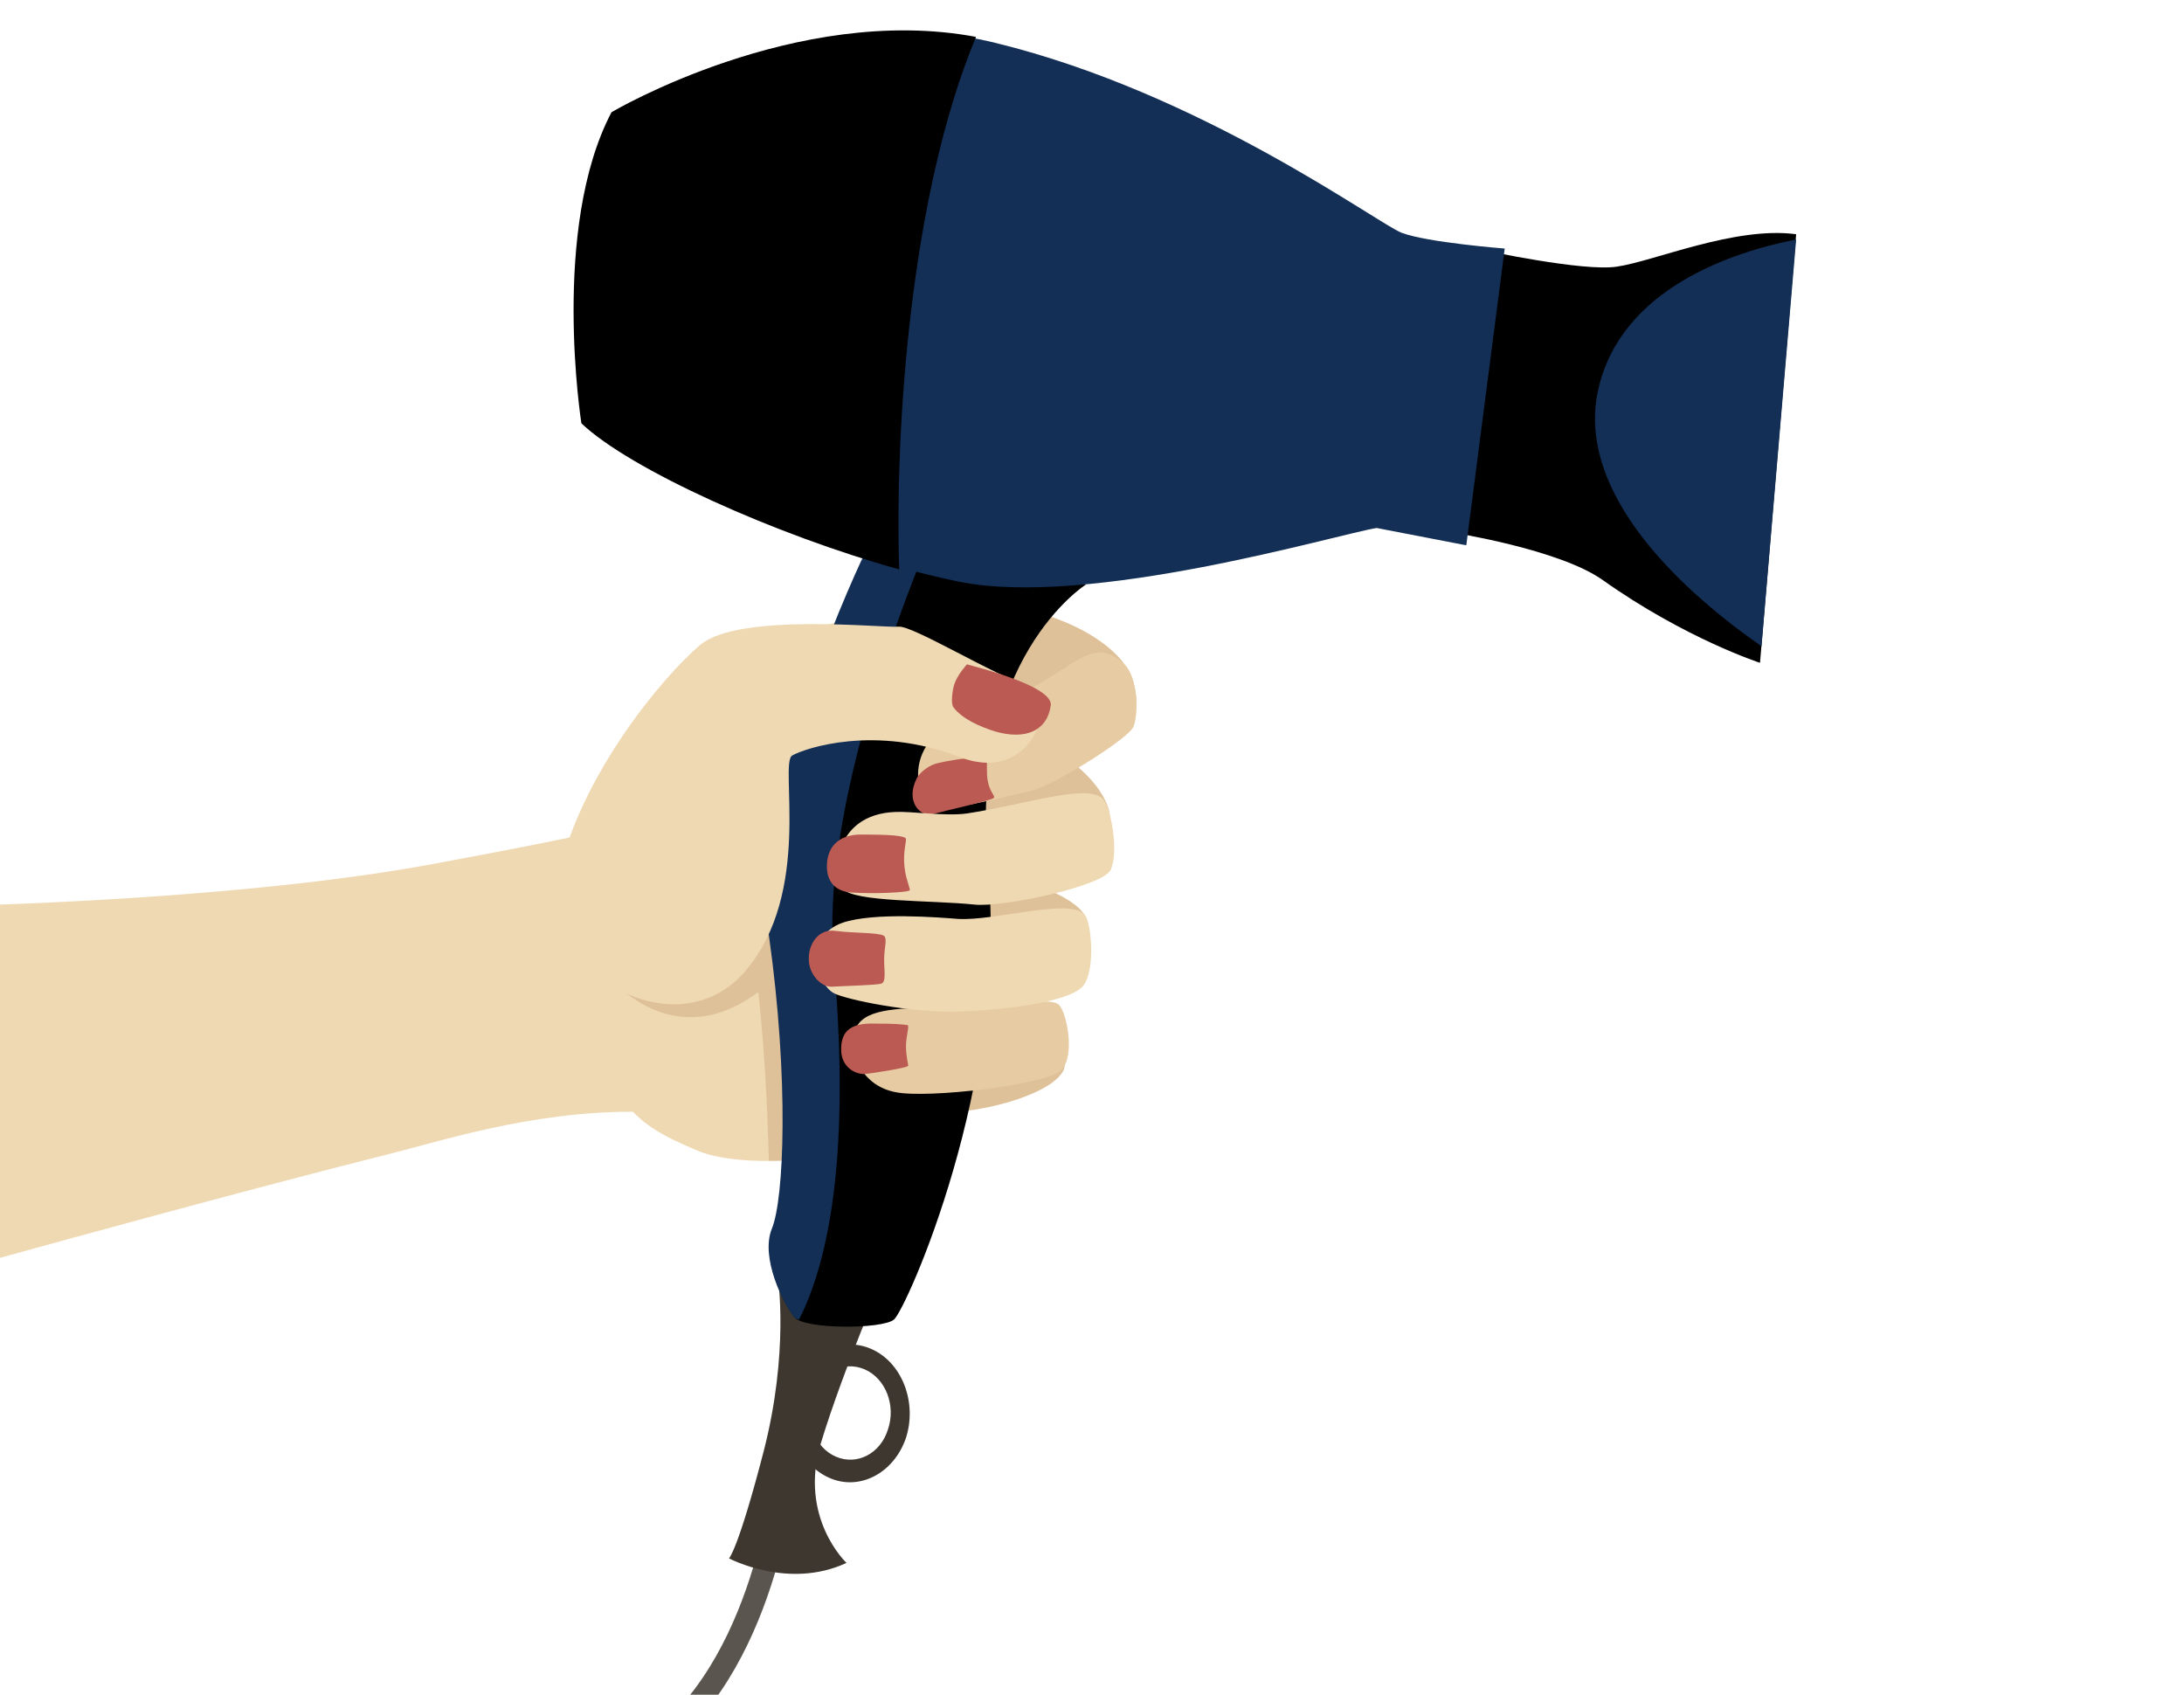 <?xml version="1.0" encoding="utf-8"?>
<!-- Generator: Adobe Illustrator 23.0.3, SVG Export Plug-In . SVG Version: 6.00 Build 0)  -->
<svg version="1.1" id="Capa_1" xmlns="http://www.w3.org/2000/svg" xmlns:xlink="http://www.w3.org/1999/xlink" x="0px" y="0px"
	 width="290px" height="225px" viewBox="0 0 290 225" style="enable-background:new 0 0 290 225;" xml:space="preserve">
<style type="text/css">
	.st0{fill:none;stroke:#5B554F;stroke-width:2.99;stroke-miterlimit:10;}
	.st1{fill:#EFD9B2;}
	.st2{fill:#3D372F;}
	.st3{fill:#DFC199;}
	.st4{fill:#132F56;}
	.st5{fill:#E7CBA3;}
	.st6{fill:#BB5A52;}
</style>
<g>
	<path class="st0" d="M103.9,197c0,0-2.7,26.8-19.6,36.4c-32.1,18.3-77.5,8.8-84.2,9.1"/>
	<path class="st1" d="M91.2,107.1c-7.3,2.4-11.6,3.5-34.2,7.7c-16.4,3-38.1,4.6-57,5.3V167c9.8-2.7,33.4-9.2,52.5-14
		c7.1-1.8,20.4-6.1,35-5.3C101.3,148.4,93.9,114.2,91.2,107.1z"/>
	<g>
		<path class="st2" d="M110.1,196.2c-4.1-1.8-6.1-7.1-4.6-11.8c1.5-4.7,6.1-7.1,10.2-5.3c4.1,1.8,6.1,7.1,4.6,11.8
			C118.7,195.6,114.1,198,110.1,196.2z M114.8,181.8c-2.8-1.2-5.9,0.4-6.9,3.6c-1.1,3.2,0.3,6.8,3.1,8c2.8,1.2,5.9-0.4,6.9-3.6
			C119,186.6,117.6,183,114.8,181.8z"/>
		<path class="st2" d="M103.3,169.7c0,0,1.5,9.8-1.9,23c-3.4,13.1-4.6,14.2-4.6,14.2s7.9,4.2,15.6,0.6c0,0-6.4-6-3.4-15.9
			c3-9.9,8.4-22.2,8.4-22.2L103.3,169.7z"/>
	</g>
	<path class="st3" d="M147.3,107.8c-0.2-1-1.3-4.3-6.6-7.8c-5.4-3.5-13.3-8.8-16-7.8c-2.7,1-7.5,12.5,0.4,18.6
		c7.9,6.1,19.2,7.5,22.3,4.8C148,114.9,147.6,109.6,147.3,107.8z"/>
	<path class="st3" d="M144.1,121.7c-0.6-1.7-5.4-4.7-13.9-6c-6.1-0.9-12.6,10.7-3.8,14.8c8.3,3.9,14.3,2.3,17.2,0.4
		C144.4,130.5,144.7,123.4,144.1,121.7z"/>
	<path class="st3" d="M139.9,134.1c-2.1-1-8.6,0.4-14.7,0.7c-6.1,0.3-10.5,13.1-1,13c7.5-0.1,16-2.9,17.1-5.9
		C141.6,140.9,141.4,134.8,139.9,134.1z"/>
	<path class="st3" d="M149.3,88.2c0,0-2.1-3.5-9.1-6.1c-7-2.6-14-2.1-16.1,0.3c-2.1,2.4-4.6,7.4,3.6,10.7c8.2,3.3,16.7,7.3,20.6,5.2
		C152.1,96.4,151.1,90.3,149.3,88.2z"/>
	<path class="st1" d="M130.8,81.7c-0.9-3.6-30.7,2.9-34.9,4.7c-4.2,1.7-19,27.9-17.2,43.8c1.8,15.9,4.4,18.6,14,22.6
		c9.2,3.8,36.7-0.8,38-9.6C133.1,128.2,134.1,94.8,130.8,81.7z"/>
	<path class="st3" d="M130.7,143.8c0-0.2,0.1-0.4,0.1-0.5c2.3-15,3.3-48.5,0.1-61.5c-0.9-3.6-30.7,2.9-34.9,4.7
		c-0.1,0.1-0.3,0.1-0.4,0.2c0,0-0.1,0.1-0.2,0.1c-0.1,0.1-0.2,0.1-0.3,0.2c-0.1,0.1-0.1,0.1-0.2,0.2c-0.1,0.1-0.2,0.2-0.3,0.3
		c-0.1,0.1-0.2,0.2-0.2,0.3c-0.1,0.1-0.2,0.2-0.3,0.3c-0.1,0.1-0.2,0.2-0.3,0.3c-0.1,0.1-0.2,0.3-0.3,0.4c-0.1,0.1-0.2,0.2-0.3,0.4
		c-0.1,0.1-0.2,0.3-0.3,0.4c-0.1,0.1-0.2,0.3-0.3,0.4c-0.1,0.2-0.2,0.3-0.3,0.5c-0.1,0.2-0.2,0.3-0.4,0.5c-0.1,0.2-0.2,0.3-0.3,0.5
		c-0.1,0.2-0.3,0.4-0.4,0.6c-0.1,0.2-0.2,0.3-0.3,0.5c-0.1,0.2-0.3,0.4-0.4,0.7c-0.1,0.2-0.2,0.3-0.3,0.5c-0.1,0.2-0.3,0.5-0.4,0.7
		c-0.1,0.2-0.2,0.3-0.3,0.5c-0.2,0.3-0.3,0.6-0.5,0.8c-0.1,0.1-0.2,0.3-0.2,0.4c-0.2,0.3-0.4,0.6-0.5,1c-0.1,0.1-0.1,0.2-0.2,0.3
		c-0.2,0.4-0.4,0.7-0.6,1.1c0,0.1-0.1,0.1-0.1,0.2c-2.4,4.7-4.8,10.2-6.4,15.7c0,0,0,0,0,0c-0.2,0.5-0.3,1.1-0.5,1.6
		c0,0,0,0.1,0,0.1c-0.1,0.5-0.3,1-0.4,1.6c0,0,0,0.1,0,0.1c-0.1,0.5-0.2,1-0.3,1.5c0,0.1,0,0.1,0,0.2c-0.1,0.5-0.2,1-0.3,1.5
		c0,0.1,0,0.1,0,0.2c-0.1,0.5-0.2,1-0.2,1.5c0,0.1,0,0.1,0,0.2c-0.1,0.5-0.1,1-0.2,1.4c0,0,0,0.1,0,0.1c0,0.5-0.1,1-0.1,1.4
		c0,0,0,0.1,0,0.1c0,0.5,0,1,0,1.4c0,0,0,0,0,0c4.9,7,13.1,10.8,21.7,4.3c1.1,10.6,1.2,17.4,1.4,22.4c11.1,0.1,26.4-3.8,28.9-9.9
		c0-0.1,0.1-0.2,0.1-0.3C130.6,143.9,130.6,143.8,130.7,143.8z"/>
	<g>
		<path d="M115,73.4c0,0-15.4,31.7-12.8,50.9c2.7,19.2,2,35,0.4,38.9c-1.6,3.9,1.6,10.1,2.9,11.7c1.3,1.6,11.6,1.6,13.2,0.3
			c1.6-1.3,15.2-31.6,12.5-59.7c-2.7-28,13-37.9,13-37.9S125.5,70.2,115,73.4z"/>
		<path class="st4" d="M110.7,127.4c-1.7-19,8.6-45.8,12.3-54.8c-2.9-0.2-5.7,0-8.1,0.7c0,0-15.4,31.7-12.8,50.9
			c2.7,19.2,2,35,0.4,38.9c-1.6,3.9,1.6,10.1,2.9,11.7c0.1,0.2,0.4,0.3,0.7,0.4C111.6,164.3,112.4,146.8,110.7,127.4z"/>
	</g>
	<g>
		<path d="M196.9,33.2c0,0,13.4,2.9,17.8,2.2c4.9-0.7,15.7-5.4,23.8-4.3l-4.8,56.9c0,0-9.9-3.2-20.9-11c-5.8-4.1-20-6.3-20-6.3
			L196.9,33.2z"/>
		<path class="st4" d="M182.8,70.1c-5.1,0.8-38.2,10.7-55.6,7.1c-17.5-3.6-42.5-14-49.9-21c0,0-3-27.1,4-41.3
			c0,0,25.9-15.4,50.9-9.2c27.4,6.7,50.6,23.9,53.9,25.2c3.4,1.3,13.7,2.1,13.7,2.1l-5.1,39.4L182.8,70.1z"/>
		<path d="M129.6,4.9c-23.9-4.5-48.4,10-48.4,10c-8.1,15.4-4,41.3-4,41.3c6.4,6.1,25.7,14.8,42.2,19.4
			C118.8,56.8,120.9,25.7,129.6,4.9z"/>
		<path class="st4" d="M212.2,51.8c-3.1,14.2,12.2,27.4,21.7,34l4.6-54C230.3,33.4,215.2,38.2,212.2,51.8z"/>
	</g>
	<g>
		<g>
			<path class="st5" d="M149.3,88.2c1.8,1.7,1.9,6.7,1.2,8.3c-0.7,1.6-10.6,7.8-13.6,8.5c-3,0.7-12.5,3.1-13.6,2.2
				c-1-0.9-5-9.4,7.6-13.3C142,90.5,144.4,83.5,149.3,88.2z"/>
			<path class="st6" d="M131.2,103.9c0.3,1.3,0.9,1.7,0.8,2c0,0.3-6.4,1.7-8.2,2.2c-1.6,0.4-3.6-1.7-2.1-4.7
				c0.4-0.9,1.8-1.9,2.9-2.1c2.6-0.6,5.7-0.9,6.3-0.6C131.2,101,130.9,102.7,131.2,103.9z"/>
		</g>
		<g>
			<path class="st1" d="M146.7,106.4c0.9,1.4,1.9,7.1,0.7,9.2c-1.2,2.1-14.3,4.9-18,4.5c-5.7-0.6-16-0.3-17.5-2.1
				c-1.5-1.7-1.3-9.9,7-10.2c2.2-0.1,6.6,0.6,9.5,0.2C136.9,106.7,145.1,103.7,146.7,106.4z"/>
			<path class="st6" d="M120.3,111.4c0,0.7-0.5,2.1-0.1,4.4c0.2,1.1,0.7,2.3,0.6,2.4c-0.2,0.3-4.9,0.5-7.7,0.3
				c-1.6-0.1-3.3-0.9-3.3-3.5c0-2.3,1.3-4.3,4.8-4.2C117.6,110.8,120.3,110.9,120.3,111.4z"/>
		</g>
		<g>
			<path class="st5" d="M140.6,133.4c1,0.9,2.2,6.6,0.4,8.6c-1.7,2-17.9,3.9-22.1,3c-4.2-0.8-6.1-4.7-5.5-7.7
				c0.6-3,4.1-3.5,10.9-3.5C132.8,133.8,139.3,132.2,140.6,133.4z"/>
			<path class="st6" d="M120.5,136.1c0.3,0-0.2,1.5-0.2,2.8c0,1.3,0.3,2.4,0.3,2.6c-0.2,0.3-4.8,1-5.8,1.1c-1.5,0-3-1.1-3.1-3
				c-0.1-2.5,1-3.8,4.4-3.7C119,135.9,119.7,136,120.5,136.1z"/>
		</g>
		<g>
			<path class="st1" d="M144,121.4c0.9,0.9,1.5,7.2-0.1,9.4c-1.6,2.2-10.3,3.3-16.7,3.5c-6.4,0.2-14.8-1.6-16.4-2.4
				c-2.3-1.1-4.3-7.5,1.1-9.4c4.2-1.4,12.7-0.7,15.3-0.5C132.1,122.3,141.9,119.2,144,121.4z"/>
			<path class="st6" d="M117.3,124.2c0.6,0.3,0.1,1.6,0.1,3.2c0,1.5,0.3,3-0.4,3.2c-0.7,0.2-4.9,0.3-6.5,0.4
				c-1.5,0.1-3.1-1.7-3.1-3.6c-0.1-1.9,1.2-4.2,3.6-3.8C113.4,123.9,116.4,123.8,117.3,124.2z"/>
		</g>
	</g>
	<g>
		<path class="st1" d="M74.2,116.1C77.1,103,87.9,89.9,93,85.6c5.2-4.3,24.3-2.2,26.3-2.4c1.9-0.2,12.7,6.5,17.6,8
			c3.6,1,0.6,13.2-9.5,9.3c-11.2-4.3-20.4-1.2-22.2-0.2c-1.8,1,2.8,18.2-6.3,28.7C89.8,139.6,71.4,129,74.2,116.1z"/>
		<path class="st6" d="M128.4,88.2c0,0-1.3,1.4-1.7,2.7c-0.2,0.6-0.5,2.5-0.1,3c1.2,1.6,3.6,2.6,5.5,3.2c4.1,1.2,6.9-0.1,7.4-3.3
			C140,91.9,134.8,89.9,128.4,88.2z"/>
	</g>
</g>
</svg>

